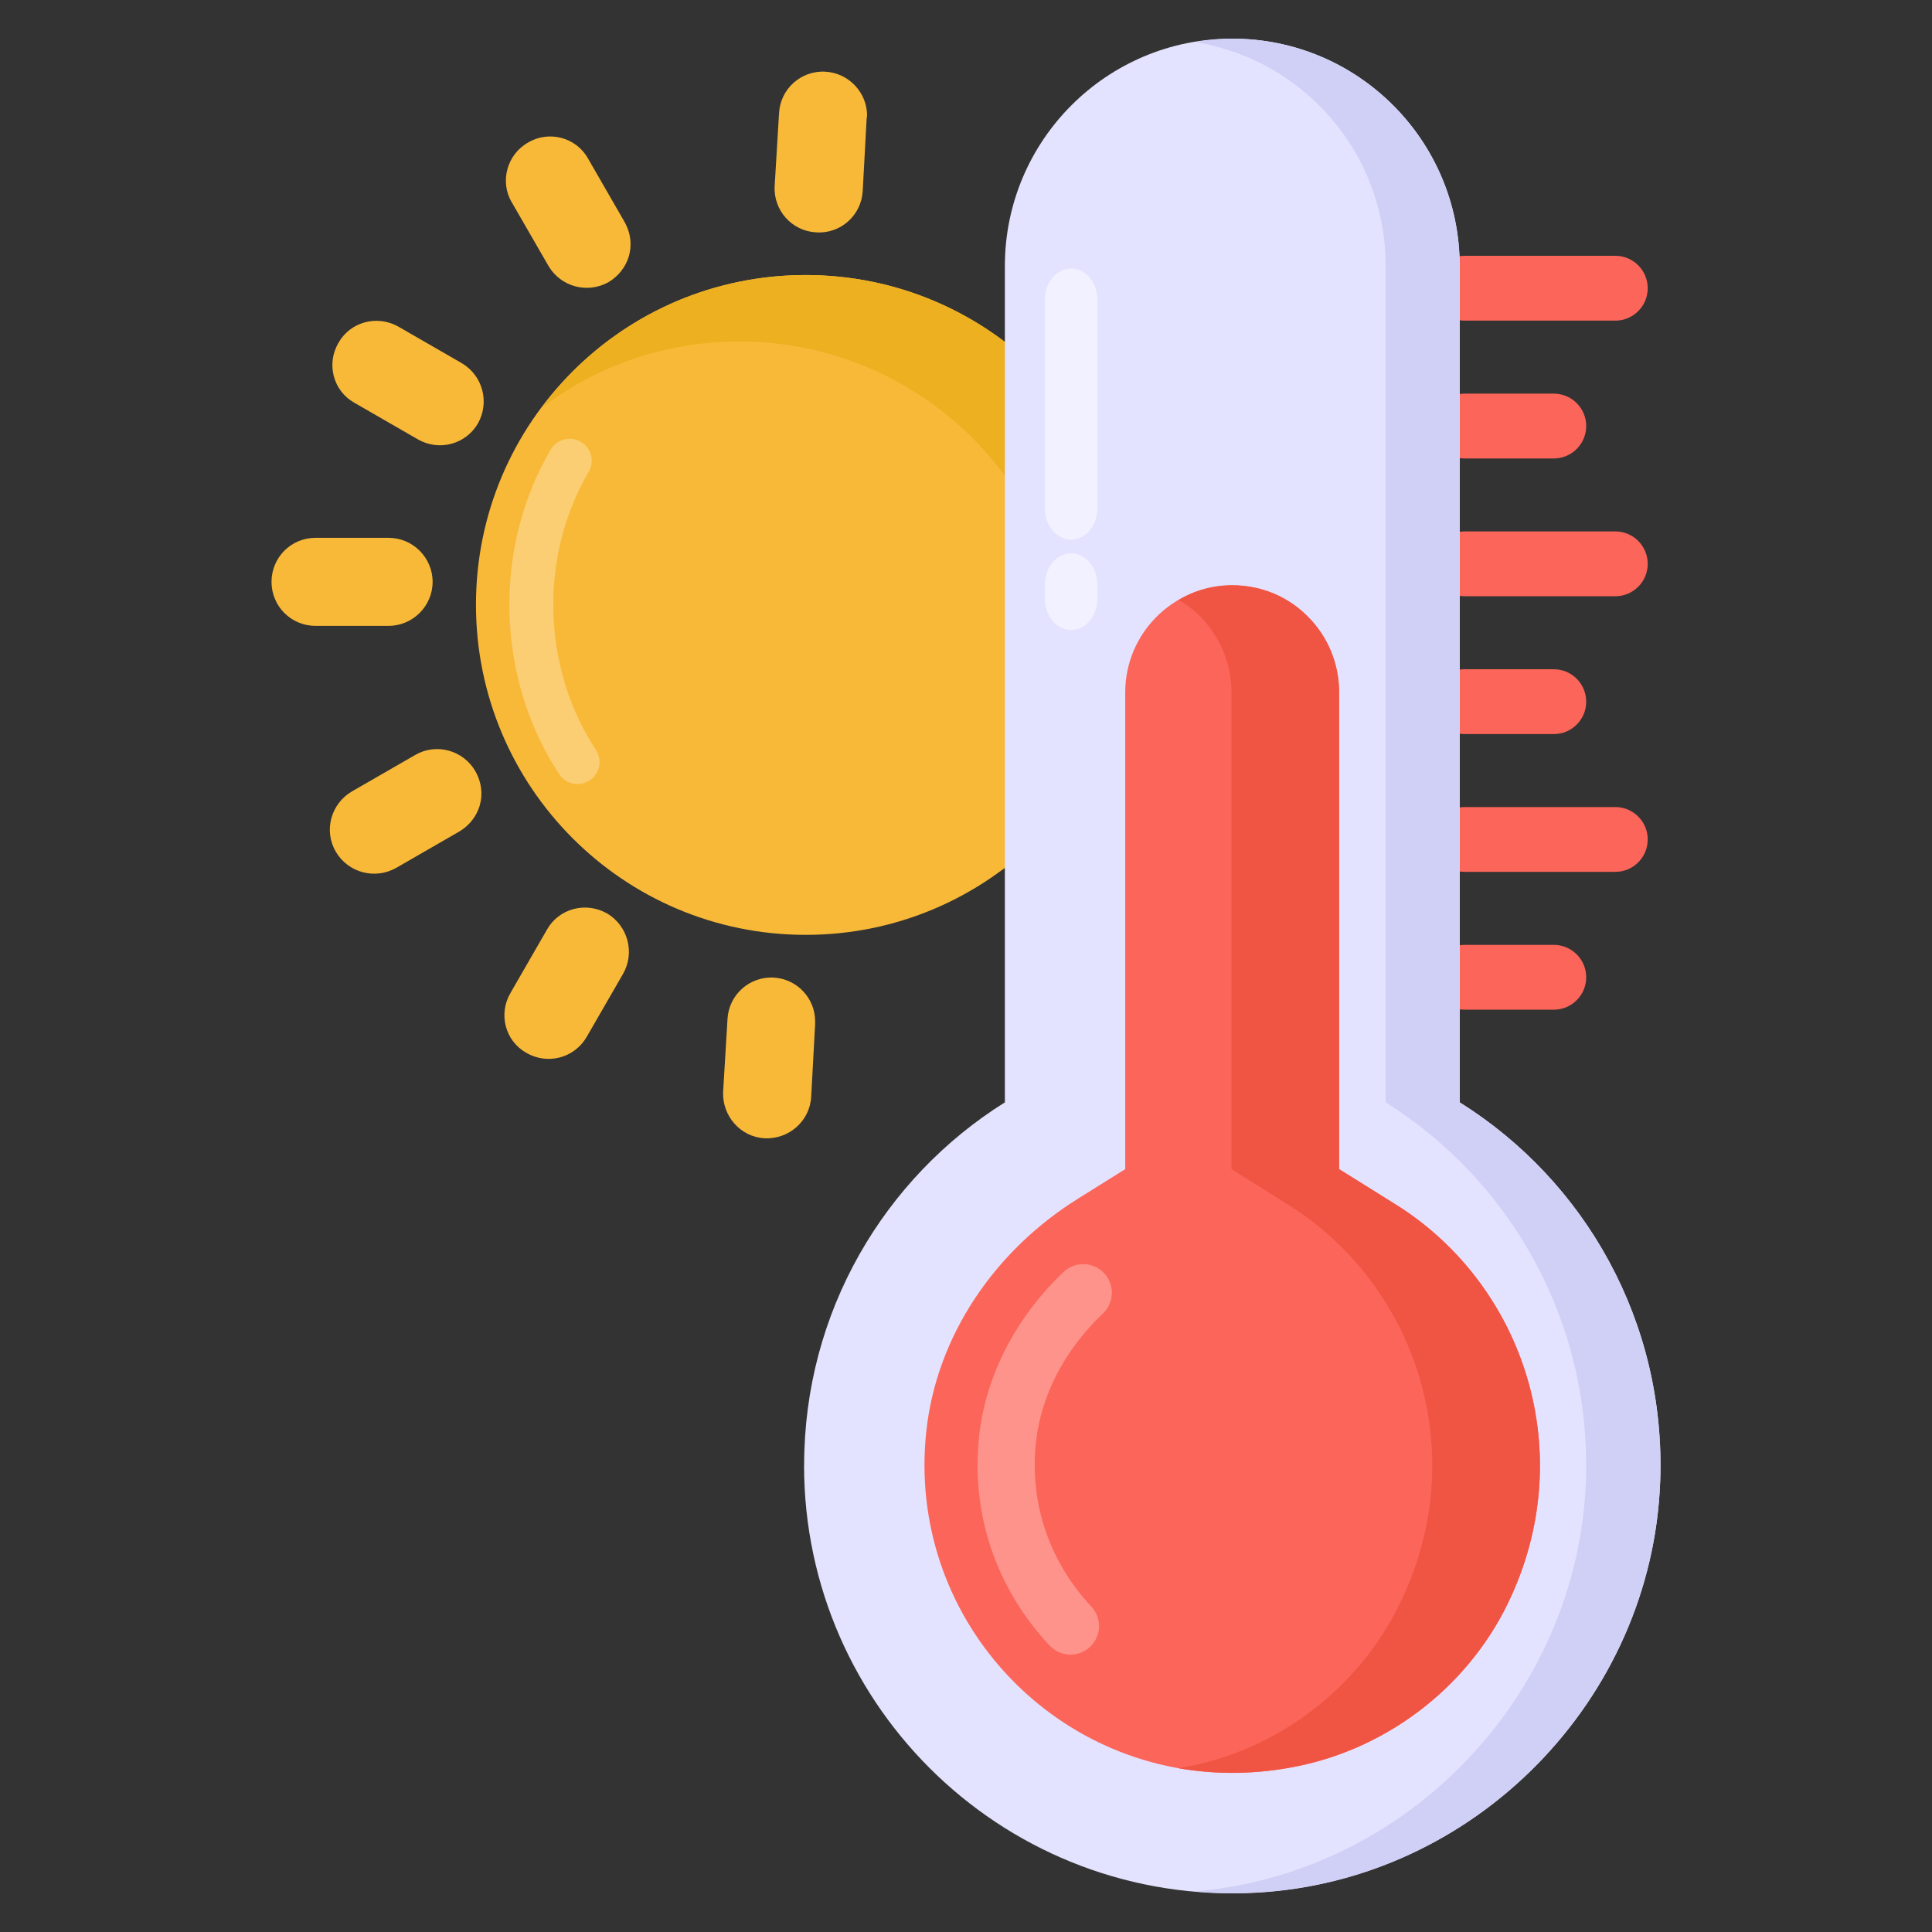 <svg id="Layer_1" enable-background="new 0 0 50 50" height="512" viewBox="0 0 50 50" width="512" xmlns="http://www.w3.org/2000/svg"><rect x="0" y="0" width="50" height="50" fill="#333333" stroke="none"/><g id="_x31_3"><g><g><g><g><path d="m20.851 7.118c4.716 0 8.532 3.816 8.532 8.532s-3.816 8.544-8.532 8.544c-4.716 0-8.533-3.828-8.533-8.544s3.816-8.532 8.533-8.532z" fill="#f9b938"/></g></g><g opacity=".3"><g><g><path d="m15.26 20.197c-.263.173-.616.1-.789-.162-1.632-2.481-1.722-5.839-.219-8.398.159-.271.508-.362.779-.203.272.159.364.509.203.779-1.287 2.193-1.21 5.071.188 7.196.172.262.101.615-.162.789z" fill="#fff"/></g></g></g><g><g><path d="m20.851 7.118c4.716 0 8.532 3.816 8.532 8.532 0 2.802-1.356 5.297-3.44 6.858 1.082-1.424 1.72-3.201 1.72-5.138 0-4.716-3.816-8.532-8.532-8.532-1.914 0-3.68.626-5.104 1.709 1.538-2.085 4.021-3.429 6.824-3.429z" fill="#ecb021"/></g></g></g><g><g><g><g><path d="m9.678 21.472 1.638-.946" fill="none"/></g></g></g><g><g><g><path d="m9.678 21.472 1.638-.946" fill="none"/></g></g></g><g><g><g><path d="m14.197 26.266.945-1.638" fill="none"/></g></g></g><g><g><g><path d="m14.197 26.266.945-1.638" fill="none"/></g></g></g><g><g><g><path d="m15.178 6.31-.945-1.638" fill="none"/></g></g></g><g><g><g><path d="m15.178 6.31-.945-1.638" fill="none"/></g></g></g><g><g><g><path d="m21.295 2.993-.107 1.888" fill="none"/></g></g></g><g><g><g><path d="m19.962 26.434-.108 1.887" fill="none"/></g></g></g><g><g><g><path d="m11.379 10.385-1.638-.945" fill="none"/></g></g><g><g><path d="m21.096 26.496-.103 1.891c-.034.626-.581 1.105-1.208 1.071-.627-.034-1.094-.581-1.071-1.196l.114-1.891c.034-.627.57-1.105 1.196-1.071.604.034 1.071.536 1.071 1.128v.068z" fill="#f9b938"/></g></g><g><g><path d="m8.166 13.919h1.891c.627 0 1.139.513 1.139 1.139 0 .626-.513 1.139-1.139 1.139h-1.891c-.638 0-1.139-.513-1.139-1.139 0-.626.501-1.139 1.139-1.139z" fill="#f9b938"/></g></g><g><g><path d="m15.707 23.636c.54.321.73 1.012.421 1.561l-.946 1.64c-.319.547-1.014.729-1.561.41-.547-.308-.729-1.003-.41-1.549l.945-1.64c.308-.547 1.002-.729 1.549-.421z" fill="#f9b938"/></g></g><g><g><path d="m10.752 19.535c.535-.308 1.23-.125 1.549.421.343.61.094 1.261-.41 1.561l-1.64.945c-.547.308-1.242.125-1.561-.421-.319-.547-.125-1.242.421-1.561z" fill="#f9b938"/></g></g><g><g><path d="m15.753 7.3c-.547.308-1.242.125-1.561-.422l-.946-1.64c-.319-.535-.125-1.242.421-1.549.535-.319 1.242-.137 1.549.41l.945 1.64c.343.61.094 1.261-.41 1.561z" fill="#f9b938"/></g></g><g><g><path d="m21.358 1.855c.604.034 1.082.535 1.082 1.139 0 .023-.011.046-.011.068l-.102 1.88c-.034.627-.57 1.116-1.208 1.071-.627-.034-1.105-.57-1.071-1.196l.114-1.891c.034-.627.57-1.105 1.196-1.071z" fill="#f9b938"/></g></g><g><g><path d="m12.37 10.957c-.319.547-1.014.729-1.561.41l-1.64-.945c-.547-.308-.729-1.003-.41-1.549.308-.547 1.002-.729 1.549-.421l1.64.945c.562.334.721 1.028.421 1.561z" fill="#f9b938"/></g></g></g></g></g><g><g><g><g><g><path d="m41.804 8.298h-3.898c-.463 0-.839-.376-.839-.839s.376-.839.839-.839h3.898c.463 0 .839.376.839.839s-.376.839-.839.839z" fill="#fc6559"/></g></g></g><g><g><g><path d="m40.212 11.865h-2.307c-.463 0-.839-.376-.839-.839 0-.463.376-.839.839-.839h2.307c.463 0 .839.376.839.839 0 .463-.376.839-.839.839z" fill="#fc6559"/></g></g></g><g><g><g><path d="m40.212 18.998h-2.307c-.463 0-.839-.376-.839-.839 0-.463.376-.839.839-.839h2.307c.463 0 .839.376.839.839 0 .463-.376.839-.839.839z" fill="#fc6559"/></g></g></g><g><g><g><path d="m41.804 15.431h-3.898c-.463 0-.839-.376-.839-.839s.376-.839.839-.839h3.898c.463 0 .839.376.839.839s-.376.839-.839.839z" fill="#fc6559"/></g></g></g><g><g><g><path d="m40.212 26.131h-2.307c-.463 0-.839-.376-.839-.839 0-.463.376-.839.839-.839h2.307c.463 0 .839.376.839.839 0 .463-.376.839-.839.839z" fill="#fc6559"/></g></g></g><g><g><g><path d="m41.804 22.564h-3.898c-.463 0-.839-.376-.839-.839 0-.463.376-.839.839-.839h3.898c.463 0 .839.376.839.839 0 .463-.376.839-.839.839z" fill="#fc6559"/></g></g></g></g><g><g><path d="m20.809 37.918c0 6.324 5.297 11.41 11.696 11.065 5.658-.305 10.255-4.989 10.461-10.652.15-4.13-1.957-7.781-5.188-9.802v-21.643c0-3.251-2.635-5.886-5.886-5.886h-0c-3.251 0-5.886 2.635-5.886 5.886v21.643c-3.122 1.953-5.195 5.429-5.195 9.388z" fill="#e4e3ff"/></g></g><g><g><path d="m42.966 38.33c-.207 5.665-4.807 10.344-10.462 10.65-.543.03-1.066.02-1.589-.03 5.508-.464 9.919-5.073 10.127-10.62.148-4.126-1.954-7.778-5.182-9.801v-21.645c0-2.922-2.122-5.34-4.925-5.794.316-.059.632-.089.957-.089 3.247 0 5.883 2.635 5.883 5.883v21.645c3.237 2.023 5.34 5.675 5.192 9.801z" fill="#d0d0f7"/></g></g><g><g><path d="m27.888 31.028 1.233-.771v-12.338c0-1.529 1.24-2.769 2.769-2.769h0c1.529 0 2.769 1.24 2.769 2.769v12.338l1.464.916c3.323 2.078 4.781 6.449 2.901 10.319-1.085 2.234-3.234 3.841-5.681 4.264-.489.085-.976.127-1.453.127-4.675 0-8.423-4.049-7.919-8.825.264-2.5 1.786-4.697 3.917-6.03z" fill="#fc6559"/></g></g><g opacity=".3"><g><g><path d="m27.705 42.822c-.198 0-.395-.079-.541-.235-1.396-1.492-2.043-3.422-1.823-5.434.171-1.554.947-3.058 2.184-4.234.296-.283.764-.27 1.046.027.282.296.27.765-.027 1.046-.985.936-1.6 2.116-1.732 3.323-.173 1.576.336 3.09 1.432 4.262.279.298.264.767-.035 1.046-.143.133-.324.2-.506.2z" fill="#fff"/></g></g></g><g><g><path d="m39.028 41.488c-1.086 2.241-3.237 3.849-5.685 4.264-.484.089-.977.128-1.451.128-.474 0-.938-.039-1.392-.118.02 0 .039-.01.059-.01 2.448-.415 4.59-2.023 5.675-4.264 1.885-3.869.424-8.241-2.902-10.314l-1.461-.918v-12.338c0-.77-.316-1.461-.809-1.964-.168-.168-.355-.316-.563-.424.405-.247.878-.385 1.392-.385.77 0 1.461.306 1.954.809.503.503.809 1.194.809 1.964v12.338l1.471.918c3.316 2.073 4.777 6.445 2.902 10.314z" fill="#f05543"/></g></g><g opacity=".5"><g><g><g><path d="m28.399 7.757v5.398c0 .447-.304.809-.679.809s-.679-.363-.679-.809v-5.398c0-.447.304-.809.679-.809s.679.363.679.809z" fill="#fff"/></g></g></g><g><g><g><path d="m28.399 15.13v.366c0 .447-.304.809-.679.809s-.679-.363-.679-.809v-.366c0-.447.304-.809.679-.809s.679.363.679.809z" fill="#fff"/></g></g></g></g></g></g></svg>